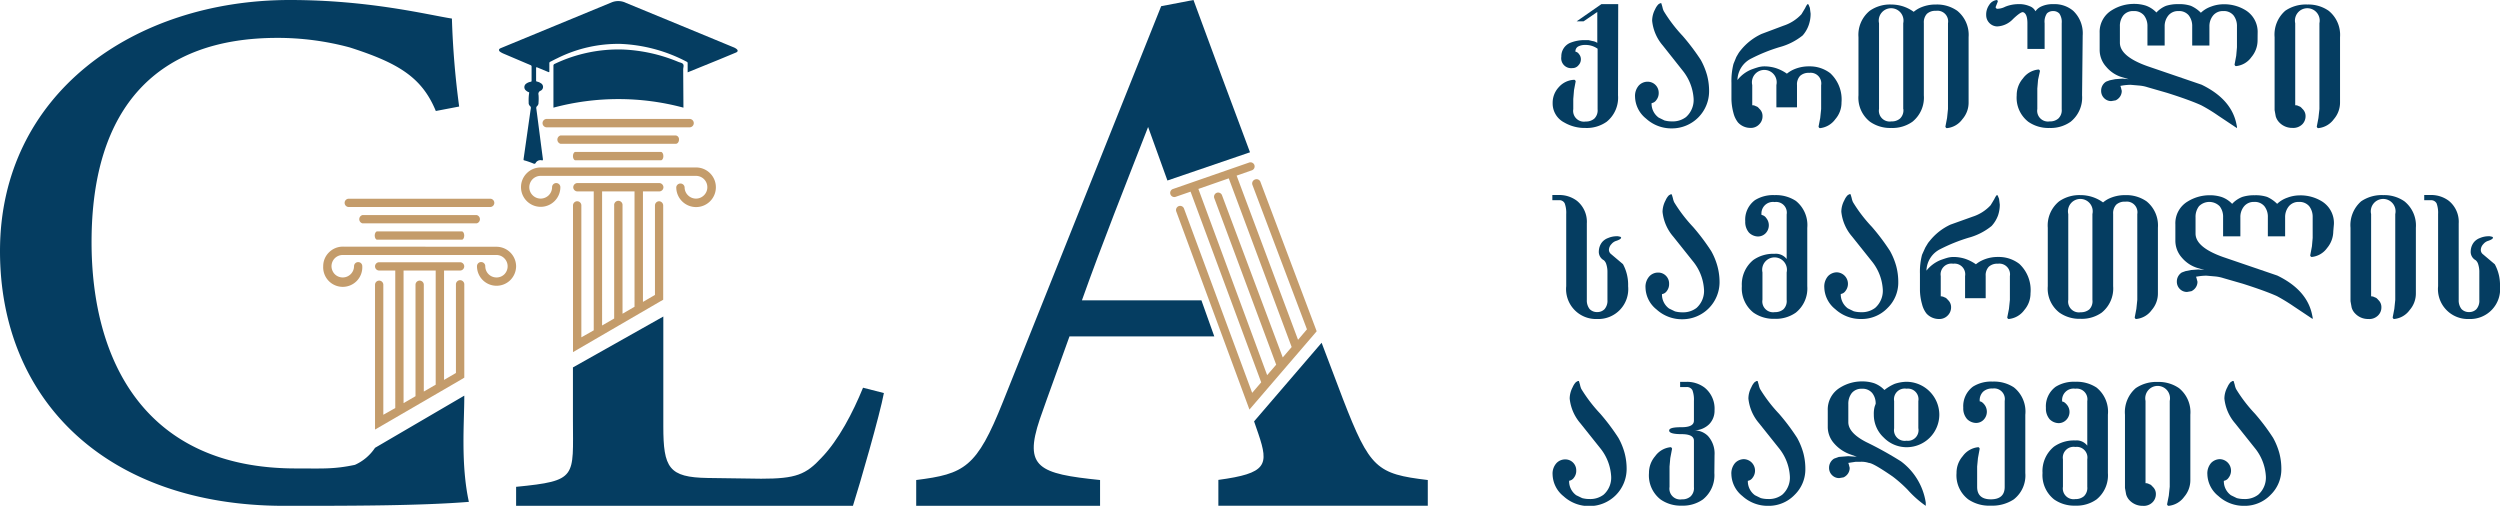 <?xml version="1.0" encoding="UTF-8"?>
<svg xmlns="http://www.w3.org/2000/svg" viewBox="0 0 403.84 81.71">
  <defs>
    <style>.cls-1{fill:#053d61;}.cls-2{fill:#c49c6b;fill-rule:evenodd;}</style>
  </defs>
  <title>Asset 1</title>
  <g id="Layer_2" data-name="Layer 2">
    <g id="Layer_1-2" data-name="Layer 1">
      <path class="cls-1" d="M261.37,15.4a5,5,0,0,1-1.84,4.27,5.58,5.58,0,0,1-3.42,1,6.55,6.55,0,0,1-3.42-.88,3.45,3.45,0,0,1-1.88-3.15,3.68,3.68,0,0,1,1-2.57,3.49,3.49,0,0,1,2.48-1.18q.15,0,.24.24l-.27,1.43L254.14,16v1.63a1.74,1.74,0,0,0,2,2,2.06,2.06,0,0,0,1.39-.46,1.86,1.86,0,0,0,.54-1.51V7.87a3.34,3.34,0,0,0-2-.61,2.35,2.35,0,0,0-1.12.24.89.89,0,0,0-.46.85.83.83,0,0,1,.56.37,1.28,1.28,0,0,1,.32.87,1.38,1.38,0,0,1-.38.94A1.22,1.22,0,0,1,254,11a1.6,1.6,0,0,1-1.79-1.84,2.36,2.36,0,0,1,1.36-2.21A6.11,6.11,0,0,1,256,6.48h.6l.64.15a1.74,1.74,0,0,1,.78.3v-5L255.8,3.45h-1.12l4-2.78h2.72Z"></path>
      <path class="cls-1" d="M276.08,14.74a6,6,0,0,1-6,6,6.05,6.05,0,0,1-4.19-1.59,4.65,4.65,0,0,1-1.77-3.5,2.55,2.55,0,0,1,.6-1.83,1.93,1.93,0,0,1,1.42-.62A1.78,1.78,0,0,1,267.94,15a1.8,1.8,0,0,1-.38,1.16,1.13,1.13,0,0,1-.77.5A2.77,2.77,0,0,0,267.94,19l.94.46a4.51,4.51,0,0,0,1.19.15,3.54,3.54,0,0,0,2.28-.7,3.69,3.69,0,0,0,1.22-3.1,8,8,0,0,0-1.73-4.37L268.6,7.35a7.23,7.23,0,0,1-1.72-4,4,4,0,0,1,.48-1.85,2.73,2.73,0,0,1,.55-.82l.27-.16h.18l.18.61a2.62,2.62,0,0,0,.22.67,24.13,24.13,0,0,0,3.05,4,36,36,0,0,1,2.94,3.9,11.73,11.73,0,0,1,1,2.44A9.94,9.94,0,0,1,276.08,14.74Z"></path>
      <path class="cls-1" d="M297.47,16.55a4.05,4.05,0,0,1-1,2.7A3.5,3.5,0,0,1,294,20.7q-.15,0-.24-.24l.27-1.4.15-1.45V13.77a1.72,1.72,0,0,0-1.93-2,2,2,0,0,0-1.47.49,2,2,0,0,0-.5,1.48v3.6h-3.33v-3.6a2,2,0,1,0-3.9,0V17a1.05,1.05,0,0,1,.57.15,1.55,1.55,0,0,1,.28.12,2,2,0,0,1,.3.3,1.58,1.58,0,0,1,.51,1.24,1.79,1.79,0,0,1-.53,1.27,1.83,1.83,0,0,1-1.43.58,2.7,2.7,0,0,1-2-.88,4,4,0,0,1-.73-1.51,9.2,9.2,0,0,1-.33-2.27V13.38a11.24,11.24,0,0,1,.33-3.06l.46-1.12.28-.48a4.15,4.15,0,0,1,.41-.58,9.38,9.38,0,0,1,3.39-2.66l3.54-1.33A6.84,6.84,0,0,0,291,2.3l.6-1c.18-.4.34-.62.46-.66l.12.18.18.45.12.94A5.54,5.54,0,0,1,292.19,4a5,5,0,0,1-1,1.73,10.15,10.15,0,0,1-3.72,1.88,27,27,0,0,0-4.57,1.84,4,4,0,0,0-2.24,3.48,5.4,5.4,0,0,1,2.3-1.72c.22-.08.53-.19.92-.31a3.85,3.85,0,0,1,1.13-.18,6.37,6.37,0,0,1,1.82.27,6.74,6.74,0,0,1,1.82.91,5,5,0,0,1,.87-.57,6,6,0,0,1,2.73-.61,5.41,5.41,0,0,1,3.42,1.12A5.79,5.79,0,0,1,297.47,16.55Z"></path>
      <path class="cls-1" d="M318,16.55a4.05,4.05,0,0,1-1,2.7,3.51,3.51,0,0,1-2.51,1.45q-.15,0-.24-.24l.27-1.4.15-1.45V3.75a1.72,1.72,0,0,0-1.94-2,2,2,0,0,0-1.46.48,2,2,0,0,0-.5,1.48V15.4a5,5,0,0,1-1.85,4.27,5.58,5.58,0,0,1-3.42,1,5.66,5.66,0,0,1-3.42-1,4.92,4.92,0,0,1-1.87-4.27V6a5,5,0,0,1,1.84-4.27,5.69,5.69,0,0,1,3.45-1,6.37,6.37,0,0,1,1.82.27,6.16,6.16,0,0,1,1.81.91,4.91,4.91,0,0,1,.88-.58,6,6,0,0,1,2.72-.6,5.7,5.7,0,0,1,3.42,1A5,5,0,0,1,318,6Zm-10.56,1.06V3.75a2,2,0,1,0-3.91,0V17.61a1.74,1.74,0,0,0,2,2,2,2,0,0,0,1.39-.46A1.83,1.83,0,0,0,307.46,17.61Z"></path>
      <path class="cls-1" d="M336.33,15.4a5,5,0,0,1-1.85,4.27,5.58,5.58,0,0,1-3.42,1,5.66,5.66,0,0,1-3.42-1,4.92,4.92,0,0,1-1.87-4.27,4.11,4.11,0,0,1,1-2.72,3.5,3.5,0,0,1,2.51-1.45c.11,0,.19.08.25.24l-.31,1.42-.12,1.42v3.3a1.74,1.74,0,0,0,2,2,2,2,0,0,0,1.39-.46,1.83,1.83,0,0,0,.55-1.51V3.75a2.39,2.39,0,0,0-.38-1.56,1.31,1.31,0,0,0-1-.4,1.38,1.38,0,0,0-1,.37,2.38,2.38,0,0,0-.38,1.59V7.9h-2.78V3.75c0-1-.23-1.64-.7-1.78-.24-.06-.78.3-1.62,1.1a3.74,3.74,0,0,1-2.58,1.2,1.83,1.83,0,0,1-1.76-1.82,2.7,2.7,0,0,1,.49-1.66,1.65,1.65,0,0,1,1.3-.79l.09.24-.37.94a2.83,2.83,0,0,0,.19.24,2.89,2.89,0,0,0,1.37-.33,5.65,5.65,0,0,1,2.05-.42,4.26,4.26,0,0,1,1.9.33,1.67,1.67,0,0,1,.94.82,2.3,2.3,0,0,1,.91-.76,4.4,4.4,0,0,1,2-.39,4.67,4.67,0,0,1,3.17,1.06,5,5,0,0,1,1.55,4Z"></path>
      <path class="cls-1" d="M364.68,6.54a4.2,4.2,0,0,1-1,2.69,3.46,3.46,0,0,1-2.48,1.45q-.15,0-.24-.24L361.23,9l.12-1.36V4.27a2.8,2.8,0,0,0-.56-1.79,2,2,0,0,0-1.68-.69,2,2,0,0,0-1.62.72,2.73,2.73,0,0,0-.59,1.76V7.35h-2.78V4.27a2.8,2.8,0,0,0-.56-1.79,2,2,0,0,0-1.68-.69,2,2,0,0,0-1.62.72,2.73,2.73,0,0,0-.59,1.76V7.35h-2.78V4.27a2.8,2.8,0,0,0-.56-1.79,2.05,2.05,0,0,0-1.68-.69,2,2,0,0,0-1.65.69,2.74,2.74,0,0,0-.56,1.79V6.9q0,2.2,4.42,3.78l8.77,3q4.9,2.37,5.66,6.5l.06.28,0,.24-3-2a26.15,26.15,0,0,0-2.78-1.7q-1.9-.86-5.51-2l-3.12-.9a6.06,6.06,0,0,0-1.38-.28l-1.38-.12a8.76,8.76,0,0,0-1.68.18l.07.12.17.67a1.63,1.63,0,0,1-.48,1.18,1.7,1.7,0,0,1-.51.36l-.69.12a1.59,1.59,0,0,1-1.17-.48,1.63,1.63,0,0,1-.48-1.18,1.7,1.7,0,0,1,.82-1.49l.57-.21.88-.18,1.18-.09,1,.09-1.21-.36a5.29,5.29,0,0,1-2.42-1.64,4.06,4.06,0,0,1-1.06-2.78V5.33a4.08,4.08,0,0,1,2-3.7,6.72,6.72,0,0,1,3.57-1,6.22,6.22,0,0,1,1.89.28,4.44,4.44,0,0,1,1.71,1.11A4.28,4.28,0,0,1,349.9.94a6.23,6.23,0,0,1,2-.27,5.85,5.85,0,0,1,2,.27,5.2,5.2,0,0,1,1.62,1.12,4.54,4.54,0,0,1,1.66-1,5.71,5.71,0,0,1,1.94-.37,6.59,6.59,0,0,1,3.57.93,4.11,4.11,0,0,1,2,3.73Z"></path>
      <path class="cls-1" d="M378,16.55a4.09,4.09,0,0,1-1,2.7,3.53,3.53,0,0,1-2.52,1.45q-.15,0-.24-.24l.27-1.4.16-1.45V3.75a2,2,0,1,0-3.91,0V17a1.09,1.09,0,0,1,.58.15,1.18,1.18,0,0,1,.27.12,2,2,0,0,1,.3.3,1.58,1.58,0,0,1,.52,1.24,1.83,1.83,0,0,1-.53,1.27,2.06,2.06,0,0,1-1.59.58,2.86,2.86,0,0,1-2.12-.88,2.4,2.4,0,0,1-.58-1l-.18-1V6a5.11,5.11,0,0,1,1.73-4.27,5.9,5.9,0,0,1,3.57-1,5.72,5.72,0,0,1,3.42,1A5,5,0,0,1,378,6Z"></path>
      <path class="cls-1" d="M263,46.23a4.83,4.83,0,0,1-5,5.3,4.83,4.83,0,0,1-5-5.3V34.58a4.41,4.41,0,0,0-.24-1.72.94.94,0,0,0-.94-.52h-1.06V31.5h1.07a4.73,4.73,0,0,1,2.89.93,4.36,4.36,0,0,1,1.61,3.67V48.44a2.24,2.24,0,0,0,.45,1.48,1.63,1.63,0,0,0,1.23.49,1.6,1.6,0,0,0,1.18-.47,2.06,2.06,0,0,0,.47-1.5V44a4,4,0,0,0-.18-1.3,1.38,1.38,0,0,0-.4-.66,1.54,1.54,0,0,1-.81-1.49,2.44,2.44,0,0,1,.54-1.45,2.28,2.28,0,0,1,.95-.65,3.6,3.6,0,0,1,1.38-.29,1.14,1.14,0,0,1,.45.06.29.29,0,0,1,.28.16c0,.16-.22.33-.73.51a1.61,1.61,0,0,0-.83.54,1.41,1.41,0,0,0-.41.91.89.89,0,0,0,.27.64l2,1.69A7,7,0,0,1,263,46.23Z"></path>
      <path class="cls-1" d="M277.77,45.57a6,6,0,0,1-6,6,6.07,6.07,0,0,1-4.19-1.59,4.65,4.65,0,0,1-1.77-3.49,2.52,2.52,0,0,1,.61-1.84,1.92,1.92,0,0,1,1.42-.62,1.74,1.74,0,0,1,1.27.52,1.77,1.77,0,0,1,.51,1.3,1.79,1.79,0,0,1-.37,1.16,1.14,1.14,0,0,1-.78.5,2.79,2.79,0,0,0,1.15,2.33l.95.46a4.43,4.43,0,0,0,1.18.15,3.55,3.55,0,0,0,2.29-.7,3.68,3.68,0,0,0,1.21-3.1,7.93,7.93,0,0,0-1.72-4.37l-3.24-4.06a7.25,7.25,0,0,1-1.73-4,4,4,0,0,1,.49-1.85,2.59,2.59,0,0,1,.54-.82l.28-.16h.18l.18.61a3,3,0,0,0,.21.67,24.3,24.3,0,0,0,3.06,4,34.47,34.47,0,0,1,2.93,3.9,10.74,10.74,0,0,1,1,2.44A9.94,9.94,0,0,1,277.77,45.57Z"></path>
      <path class="cls-1" d="M291.94,46.23a5,5,0,0,1-1.85,4.27,5.58,5.58,0,0,1-3.42,1,5.66,5.66,0,0,1-3.42-1,5,5,0,0,1-1.88-4.28A5.1,5.1,0,0,1,283.22,42a5.63,5.63,0,0,1,3.45-1,2.19,2.19,0,0,1,1.94.84v-7.2a1.72,1.72,0,0,0-1.94-2,1.86,1.86,0,0,0-2.12,2.08,1.14,1.14,0,0,1,.76.5,1.85,1.85,0,0,1-.09,2.45,1.73,1.73,0,0,1-1.3.53,2.11,2.11,0,0,1-1.4-.63,2.63,2.63,0,0,1-.6-1.82,3.92,3.92,0,0,1,1.57-3.42,5.55,5.55,0,0,1,3.18-.81,5.85,5.85,0,0,1,3.42.93,5,5,0,0,1,1.85,4.36Zm-3.33,2.21V44a2,2,0,1,0-3.91,0v4.42a1.74,1.74,0,0,0,2,2,2.06,2.06,0,0,0,1.39-.46A1.86,1.86,0,0,0,288.61,48.44Z"></path>
      <path class="cls-1" d="M306.64,45.57a5.73,5.73,0,0,1-1.75,4.2,5.79,5.79,0,0,1-4.24,1.76,6.07,6.07,0,0,1-4.19-1.59,4.65,4.65,0,0,1-1.77-3.49,2.56,2.56,0,0,1,.6-1.84,2,2,0,0,1,1.43-.62,1.86,1.86,0,0,1,1.4,3,1.13,1.13,0,0,1-.77.5,2.79,2.79,0,0,0,1.15,2.33l.94.46a4.56,4.56,0,0,0,1.19.15,3.54,3.54,0,0,0,2.28-.7,3.69,3.69,0,0,0,1.22-3.1,7.93,7.93,0,0,0-1.72-4.37l-3.24-4.06a7.25,7.25,0,0,1-1.73-4,3.91,3.91,0,0,1,.49-1.85,2.59,2.59,0,0,1,.54-.82l.27-.16h.19l.18.61a3,3,0,0,0,.21.67,23.75,23.75,0,0,0,3.06,4,34.47,34.47,0,0,1,2.93,3.9,11.21,11.21,0,0,1,1,2.44A9.94,9.94,0,0,1,306.64,45.57Z"></path>
      <path class="cls-1" d="M328,47.38a4.1,4.1,0,0,1-1,2.7,3.53,3.53,0,0,1-2.51,1.45c-.11,0-.19-.08-.25-.24l.28-1.4.15-1.45V44.6a1.73,1.73,0,0,0-1.94-2,2,2,0,0,0-1.47.49,2,2,0,0,0-.5,1.48v3.6h-3.33V44.6a1.72,1.72,0,0,0-1.93-2,1.74,1.74,0,0,0-2,2v3.27a1.11,1.11,0,0,1,.58.15,1.18,1.18,0,0,1,.27.12,2,2,0,0,1,.3.3,1.58,1.58,0,0,1,.52,1.24,1.83,1.83,0,0,1-.53,1.27,1.86,1.86,0,0,1-1.44.58,2.71,2.71,0,0,1-2-.88,4,4,0,0,1-.72-1.51,8.8,8.8,0,0,1-.34-2.27V44.21a10.85,10.85,0,0,1,.34-3.06L311,40c.06-.1.15-.26.29-.48a3,3,0,0,1,.41-.58,9.26,9.26,0,0,1,3.38-2.66L318.65,35a6.77,6.77,0,0,0,2.91-1.85l.6-1c.19-.4.34-.62.46-.66l.12.18.18.45.12.94a5.52,5.52,0,0,1-.28,1.72,5.15,5.15,0,0,1-1.05,1.73A10,10,0,0,1,318,38.4a27.38,27.38,0,0,0-4.57,1.84,4,4,0,0,0-2.24,3.48,5.54,5.54,0,0,1,2.3-1.72c.22-.08.53-.19.92-.31a3.92,3.92,0,0,1,1.14-.18,6.3,6.3,0,0,1,1.81.27,6.74,6.74,0,0,1,1.82.91,4.67,4.67,0,0,1,.88-.57,5.89,5.89,0,0,1,2.72-.61,5.41,5.41,0,0,1,3.42,1.12A5.79,5.79,0,0,1,328,47.38Z"></path>
      <path class="cls-1" d="M348.58,47.38a4.05,4.05,0,0,1-1,2.7,3.5,3.5,0,0,1-2.51,1.45q-.15,0-.24-.24l.27-1.4.15-1.45V34.58a1.72,1.72,0,0,0-1.93-2,2,2,0,0,0-1.47.48,2,2,0,0,0-.5,1.48V46.23a5,5,0,0,1-1.85,4.27,5.54,5.54,0,0,1-3.42,1,5.61,5.61,0,0,1-3.41-1,4.9,4.9,0,0,1-1.88-4.27V36.79a5,5,0,0,1,1.84-4.27,5.69,5.69,0,0,1,3.45-1,6.15,6.15,0,0,1,3.64,1.18,4.53,4.53,0,0,1,.87-.58,6.08,6.08,0,0,1,2.73-.6,5.72,5.72,0,0,1,3.42,1,5,5,0,0,1,1.84,4.27ZM338,48.44V34.58a2,2,0,1,0-3.9,0V48.44a1.74,1.74,0,0,0,2,2,2.09,2.09,0,0,0,1.4-.46A1.86,1.86,0,0,0,338,48.44Z"></path>
      <path class="cls-1" d="M376.91,37.37a4.24,4.24,0,0,1-1,2.69,3.48,3.48,0,0,1-2.48,1.45c-.11,0-.19-.08-.25-.24l.28-1.48.12-1.36V35.1a2.8,2.8,0,0,0-.56-1.79,2.05,2.05,0,0,0-1.68-.69,2,2,0,0,0-1.62.72,2.73,2.73,0,0,0-.59,1.76v3.08h-2.79V35.1a2.74,2.74,0,0,0-.56-1.79,2,2,0,0,0-1.67-.69,2,2,0,0,0-1.62.72,2.68,2.68,0,0,0-.59,1.76v3.08h-2.79V35.1a2.74,2.74,0,0,0-.56-1.79,2.35,2.35,0,0,0-3.33,0,2.8,2.8,0,0,0-.56,1.79v2.63c0,1.47,1.48,2.73,4.42,3.78l8.78,3q4.9,2.37,5.66,6.5l.06.28,0,.24-3-2a30.4,30.4,0,0,0-2.78-1.7q-1.9-.85-5.51-2l-3.12-.9a6.3,6.3,0,0,0-1.38-.28l-1.38-.12a8.94,8.94,0,0,0-1.69.18l.07.12.18.67a1.63,1.63,0,0,1-.48,1.18,1.7,1.7,0,0,1-.51.36l-.69.12a1.59,1.59,0,0,1-1.17-.48,1.63,1.63,0,0,1-.48-1.18,1.71,1.71,0,0,1,.81-1.49l.58-.21.88-.18,1.18-.09,1,.09-1.21-.36a5.37,5.37,0,0,1-2.43-1.64,4.1,4.1,0,0,1-1.05-2.78v-2.6a4.09,4.09,0,0,1,2-3.7,6.72,6.72,0,0,1,3.57-1,6.13,6.13,0,0,1,1.89.28,4.3,4.3,0,0,1,1.71,1.11,4.43,4.43,0,0,1,1.65-1.12,6.34,6.34,0,0,1,2-.27,5.93,5.93,0,0,1,2,.27,5.32,5.32,0,0,1,1.62,1.12,4.46,4.46,0,0,1,1.66-1,5.67,5.67,0,0,1,1.94-.37,6.59,6.59,0,0,1,3.57.93,4.11,4.11,0,0,1,2,3.73Z"></path>
      <path class="cls-1" d="M390.25,47.38a4.05,4.05,0,0,1-1,2.7,3.51,3.51,0,0,1-2.51,1.45q-.15,0-.24-.24l.27-1.4.15-1.45V34.58a2,2,0,1,0-3.9,0V47.87a1.05,1.05,0,0,1,.57.15,1.55,1.55,0,0,1,.28.12,2,2,0,0,1,.3.3,1.58,1.58,0,0,1,.51,1.24,1.79,1.79,0,0,1-.53,1.27,2,2,0,0,1-1.59.58,2.85,2.85,0,0,1-2.11-.88,2.21,2.21,0,0,1-.58-1l-.18-1V36.79a5.12,5.12,0,0,1,1.72-4.27,5.9,5.9,0,0,1,3.57-1,5.68,5.68,0,0,1,3.42,1,5,5,0,0,1,1.85,4.27Z"></path>
      <path class="cls-1" d="M403.84,46.23a4.83,4.83,0,0,1-5,5.3,4.83,4.83,0,0,1-5-5.3V34.58a4.41,4.41,0,0,0-.24-1.72,1,1,0,0,0-.94-.52h-1.06V31.5h1.07a4.73,4.73,0,0,1,2.89.93,4.36,4.36,0,0,1,1.61,3.67V48.44a2.24,2.24,0,0,0,.45,1.48,1.63,1.63,0,0,0,1.23.49,1.6,1.6,0,0,0,1.18-.47,2.06,2.06,0,0,0,.47-1.5V44a4,4,0,0,0-.18-1.3,1.38,1.38,0,0,0-.4-.66,1.54,1.54,0,0,1-.81-1.49,2.44,2.44,0,0,1,.54-1.45,2.28,2.28,0,0,1,.95-.65,3.6,3.6,0,0,1,1.38-.29,1.14,1.14,0,0,1,.45.06.29.29,0,0,1,.28.16c0,.16-.22.33-.73.51a1.61,1.61,0,0,0-.83.54,1.41,1.41,0,0,0-.41.91A.89.89,0,0,0,401,41l2,1.69A7,7,0,0,1,403.84,46.23Z"></path>
      <path class="cls-1" d="M262.76,75.75a6,6,0,0,1-6,6,6.07,6.07,0,0,1-4.19-1.59,4.65,4.65,0,0,1-1.77-3.49,2.52,2.52,0,0,1,.61-1.84,1.92,1.92,0,0,1,1.42-.62A1.76,1.76,0,0,1,254.62,76a1.79,1.79,0,0,1-.37,1.16,1.14,1.14,0,0,1-.78.5A2.79,2.79,0,0,0,254.62,80l.95.46a4.43,4.43,0,0,0,1.18.15,3.55,3.55,0,0,0,2.29-.7,3.68,3.68,0,0,0,1.21-3.1,7.93,7.93,0,0,0-1.72-4.37l-3.24-4.06a7.25,7.25,0,0,1-1.73-4,4,4,0,0,1,.49-1.85,2.59,2.59,0,0,1,.54-.82l.28-.16h.18l.18.61a3,3,0,0,0,.21.67,24.3,24.3,0,0,0,3.06,4,34.47,34.47,0,0,1,2.93,3.9,10.74,10.74,0,0,1,1,2.44A9.94,9.94,0,0,1,262.76,75.75Z"></path>
      <path class="cls-1" d="M276.93,76.41a5,5,0,0,1-1.85,4.27,5.58,5.58,0,0,1-3.42,1,5.66,5.66,0,0,1-3.42-1,4.92,4.92,0,0,1-1.87-4.27,4.11,4.11,0,0,1,1-2.72,3.48,3.48,0,0,1,2.48-1.45c.11,0,.19.08.25.24L269.81,74l-.12,1.36v3.3a1.74,1.74,0,0,0,2,2,2,2,0,0,0,1.39-.46,1.83,1.83,0,0,0,.55-1.51v-7.5c0-.71-.68-1.06-2-1.06s-2-.19-2-.58.67-.54,2-.54,2-.35,2-1.06V64.76a4.41,4.41,0,0,0-.24-1.72,1,1,0,0,0-.94-.52h-1.05v-.84h1.06a4.73,4.73,0,0,1,2.89.93,4.36,4.36,0,0,1,1.61,3.67,3.1,3.1,0,0,1-.86,2.24,3.52,3.52,0,0,1-2.47,1,3.12,3.12,0,0,1,2.27.91,4.22,4.22,0,0,1,1.06,3.09Z"></path>
      <path class="cls-1" d="M291.63,75.75a5.73,5.73,0,0,1-1.75,4.2,5.79,5.79,0,0,1-4.24,1.76,6.07,6.07,0,0,1-4.19-1.59,4.65,4.65,0,0,1-1.77-3.49,2.56,2.56,0,0,1,.6-1.84,2,2,0,0,1,1.43-.62,1.86,1.86,0,0,1,1.4,3,1.13,1.13,0,0,1-.77.5A2.79,2.79,0,0,0,283.49,80l.94.46a4.56,4.56,0,0,0,1.19.15,3.53,3.53,0,0,0,2.28-.7,3.69,3.69,0,0,0,1.22-3.1,7.93,7.93,0,0,0-1.72-4.37l-3.24-4.06a7.25,7.25,0,0,1-1.73-4,3.91,3.91,0,0,1,.49-1.85,2.59,2.59,0,0,1,.54-.82l.27-.16h.19l.18.61a3,3,0,0,0,.21.67,23.75,23.75,0,0,0,3.06,4,34.47,34.47,0,0,1,2.93,3.9,11.21,11.21,0,0,1,1,2.44A9.94,9.94,0,0,1,291.63,75.75Z"></path>
      <path class="cls-1" d="M313.27,67A5.27,5.27,0,0,1,308,72.24a5.14,5.14,0,0,1-3.71-1.56,5,5,0,0,1-1.6-3.71,4.51,4.51,0,0,1,.13-1.27l.17-.48a2.7,2.7,0,0,0-.56-1.73,2,2,0,0,0-1.66-.69,2,2,0,0,0-1.64.69,2.8,2.8,0,0,0-.56,1.79v2.91q0,1.73,2.87,3.21a57.3,57.3,0,0,1,5.64,3.13,10.23,10.23,0,0,1,4,6.66v.52a16.5,16.5,0,0,1-2.91-2.58,21.58,21.58,0,0,0-2.4-2.13c-2.14-1.48-3.44-2.22-3.88-2.22a3.72,3.72,0,0,0-1.43-.18l-.73,0-1.18.18.07.12.17.67a1.63,1.63,0,0,1-.48,1.18,1.7,1.7,0,0,1-.51.36l-.69.12a1.59,1.59,0,0,1-1.17-.48,1.63,1.63,0,0,1-.48-1.18,1.72,1.72,0,0,1,.82-1.49l.76-.27,1.51-.12,1.39.09-1.24-.45a6.17,6.17,0,0,1-2.45-1.73,4,4,0,0,1-1-2.69v-2.6a4.11,4.11,0,0,1,2-3.7,6.69,6.69,0,0,1,3.56-1,6.17,6.17,0,0,1,1.89.28,4.34,4.34,0,0,1,1.7,1.11A7.14,7.14,0,0,1,306.07,62a6.44,6.44,0,0,1,1.9-.33,5.34,5.34,0,0,1,5.3,5.29Zm-3.39,2.19v-4.4a1.71,1.71,0,0,0-1.91-2,1.73,1.73,0,0,0-2,2v4.4a1.73,1.73,0,0,0,2,2A1.71,1.71,0,0,0,309.88,69.16Z"></path>
      <path class="cls-1" d="M327.16,76.41a4.88,4.88,0,0,1-1.88,4.27,6.3,6.3,0,0,1-3.69,1,6,6,0,0,1-3.63-1,4.89,4.89,0,0,1-1.91-4.27,4.08,4.08,0,0,1,1-2.72,3.5,3.5,0,0,1,2.5-1.45q.15,0,.24.24L319.51,74l-.13,1.36v3.3c0,1.31.74,2,2.21,2s2.24-.66,2.24-2V64.76a1.72,1.72,0,0,0-1.94-2,2.1,2.1,0,0,0-1.54.51,1.93,1.93,0,0,0-.55,1.57c.23,0,.47.17.74.5a1.87,1.87,0,0,1-.1,2.45,1.68,1.68,0,0,1-1.27.53,2.1,2.1,0,0,1-1.42-.63,2.59,2.59,0,0,1-.61-1.82,3.94,3.94,0,0,1,1.57-3.42,5.55,5.55,0,0,1,3.18-.81,5.85,5.85,0,0,1,3.42.93A5,5,0,0,1,327.16,67Z"></path>
      <path class="cls-1" d="M340.5,76.41a5,5,0,0,1-1.84,4.27,5.58,5.58,0,0,1-3.42,1,5.66,5.66,0,0,1-3.42-1,5,5,0,0,1-1.88-4.28,5.1,5.1,0,0,1,1.85-4.25,5.61,5.61,0,0,1,3.45-1,2.16,2.16,0,0,1,1.93.84v-7.2a1.72,1.72,0,0,0-1.93-2,1.85,1.85,0,0,0-2.12,2.08c.22,0,.47.17.75.5a1.82,1.82,0,0,1-.09,2.45,1.7,1.7,0,0,1-1.3.53,2.11,2.11,0,0,1-1.39-.63,2.63,2.63,0,0,1-.6-1.82,3.92,3.92,0,0,1,1.57-3.42,5.55,5.55,0,0,1,3.18-.81,5.85,5.85,0,0,1,3.42.93A5,5,0,0,1,340.5,67Zm-3.33,2.21V74.2a1.72,1.72,0,0,0-1.93-2,1.74,1.74,0,0,0-2,2v4.42a1.74,1.74,0,0,0,2,2,2.06,2.06,0,0,0,1.39-.46A1.86,1.86,0,0,0,337.17,78.62Z"></path>
      <path class="cls-1" d="M353.82,77.56a4.1,4.1,0,0,1-1,2.7,3.53,3.53,0,0,1-2.51,1.45c-.11,0-.19-.08-.25-.24l.28-1.4.15-1.45V64.76a2,2,0,1,0-3.91,0V78.05a1.06,1.06,0,0,1,.58.15,1.18,1.18,0,0,1,.27.12,2,2,0,0,1,.3.3,1.55,1.55,0,0,1,.52,1.24,1.83,1.83,0,0,1-.53,1.27,2,2,0,0,1-1.59.58,2.88,2.88,0,0,1-2.12-.88,2.29,2.29,0,0,1-.57-1l-.18-1V67A5.12,5.12,0,0,1,345,62.7a5.9,5.9,0,0,1,3.57-1,5.72,5.72,0,0,1,3.42,1A5,5,0,0,1,353.82,67Z"></path>
      <path class="cls-1" d="M368.52,75.75a5.73,5.73,0,0,1-1.75,4.2,5.79,5.79,0,0,1-4.24,1.76,6.07,6.07,0,0,1-4.19-1.59,4.65,4.65,0,0,1-1.77-3.49,2.56,2.56,0,0,1,.6-1.84,2,2,0,0,1,1.43-.62,1.86,1.86,0,0,1,1.4,3,1.13,1.13,0,0,1-.77.5A2.79,2.79,0,0,0,360.38,80l.94.46a4.56,4.56,0,0,0,1.19.15,3.53,3.53,0,0,0,2.28-.7,3.69,3.69,0,0,0,1.22-3.1,7.93,7.93,0,0,0-1.72-4.37l-3.24-4.06a7.25,7.25,0,0,1-1.73-4,3.91,3.91,0,0,1,.49-1.85,2.59,2.59,0,0,1,.54-.82l.27-.16h.19l.18.61a3,3,0,0,0,.21.67,23.75,23.75,0,0,0,3.06,4,34.47,34.47,0,0,1,2.93,3.9,11.21,11.21,0,0,1,1,2.44A9.94,9.94,0,0,1,368.52,75.75Z"></path>
      <path class="cls-1" d="M111.08,11.69c0-.51,0-1,0-1.45a.24.24,0,0,0-.14-.26,25.07,25.07,0,0,0-10.71-2.89A22,22,0,0,0,90,9.42c-.37.17-.73.37-1.1.55a.25.25,0,0,0-.16.27c0,.42,0,.83,0,1.25,0,.16,0,.21-.2.13l-1.73-.72c-.15-.06-.22-.07-.21.14,0,.63,0,1.27,0,1.91,0,.14,0,.21.18.24a1.36,1.36,0,0,1,.54.23.68.68,0,0,1,0,1.24.54.54,0,0,0-.33.66,7.44,7.44,0,0,1,0,1.25.69.69,0,0,1-.21.55.43.43,0,0,0-.14.45c.36,2.71.7,5.42,1.06,8.13,0,.15,0,.23-.18.2a.87.87,0,0,0-1,.44c-.09.13-.19.14-.34.08a12.77,12.77,0,0,0-1.47-.51c-.14,0-.15-.11-.13-.24.39-2.71.77-5.43,1.16-8.14a.37.37,0,0,0-.11-.39.7.7,0,0,1-.23-.61A7.58,7.58,0,0,1,85.48,15c0-.09,0-.1-.1-.12a1.33,1.33,0,0,1-.39-.24.69.69,0,0,1,0-1.12,1.72,1.72,0,0,1,.72-.31c.13,0,.16-.07.16-.19,0-.75,0-1.51,0-2.26a.23.23,0,0,0-.17-.24L81.4,8.69a3.3,3.3,0,0,1-.53-.27c-.13-.08-.27-.19-.26-.36s.18-.24.32-.3l3.39-1.4,14.54-6a2.81,2.81,0,0,1,2.22.09l8.83,3.64,8.51,3.52a2.07,2.07,0,0,1,.53.28c.3.23.27.46-.07.6l-2.67,1.11-4.92,2Z"></path>
      <path class="cls-1" d="M110.4,17.39a40.54,40.54,0,0,0-21,0v-.23c0-1.68,0-4.84,0-6.52a.3.3,0,0,1,.2-.32A23.92,23.92,0,0,1,100.66,8a25.94,25.94,0,0,1,8.92,2c.27.11.64.15.78.38s0,.55,0,.83Z"></path>
      <path class="cls-1" d="M139.41,62.63c-1.63,4-3.94,8.44-6.69,11.29-2.53,2.75-4.16,3.41-9.76,3.41l-8.66-.12c-6.26-.1-7.15-1.64-7.15-8.33V51.13l-14.6,8.22v8.42c0,9.34.81,9.89-9.18,10.87v3.07h54.41c1.09-3.41,4.38-14.82,5-18.22Z"></path>
      <path class="cls-2" d="M106.48,32.51a.68.68,0,0,0-.68.69V47.64l-1.94,1.13V30.92h2.62a.68.68,0,0,0,.69-.67.69.69,0,0,0-.69-.68H93.28a.69.69,0,0,0-.68.68.68.68,0,0,0,.68.67h2.63V53.36l-2,1.13V33.2a.67.67,0,0,0-.67-.69.68.68,0,0,0-.68.69V56.88l14.21-8.26.36-.2V33.2A.69.69,0,0,0,106.48,32.51Zm-9.22-1.59h5.24V49.55l-1.94,1.13V33.2a.68.68,0,1,0-1.35,0V51.45l-1.95,1.13Z"></path>
      <path class="cls-2" d="M112.43,27.05a3.2,3.2,0,1,1-3.19,3.19.68.68,0,0,1,1.35,0,1.8,1.8,0,0,0,.54,1.3,1.82,1.82,0,0,0,2.59,0,1.8,1.8,0,0,0,.54-1.3,1.83,1.83,0,0,0-1.83-1.83H87.34a1.83,1.83,0,0,0-1.3.53,1.87,1.87,0,0,0-.54,1.3,1.84,1.84,0,0,0,1.84,1.84,1.87,1.87,0,0,0,1.3-.54,1.84,1.84,0,0,0,.54-1.3.67.67,0,0,1,1.34,0,3.18,3.18,0,1,1-3.18-3.19Z"></path>
      <path class="cls-2" d="M106.77,24.54c.21,0,.39.3.39.68s-.18.67-.39.67H92.94c-.21,0-.39-.3-.39-.67s.18-.68.39-.68Z"></path>
      <path class="cls-2" d="M109.16,21.88a.61.61,0,0,1,.52.67c0,.38-.23.68-.52.68H90.55a.7.7,0,0,1,0-1.35Z"></path>
      <path class="cls-2" d="M111.39,19.21a.68.68,0,0,1,0,1.36H88.32a.68.68,0,0,1,0-1.36Z"></path>
      <path class="cls-1" d="M75,63.91,60.58,72.34a7.63,7.63,0,0,1-3.25,2.75c-3.46.73-5.27.58-9.54.58-24.39,0-33-17.43-33-36.55,0-22,10.79-33,30-33a44.66,44.66,0,0,1,11.7,1.54c7.94,2.54,11.68,4.87,13.91,10.27l3.77-.72A137.43,137.43,0,0,1,73,3c-3.91-.61-13.34-3-26.17-3C21.63,0,0,15.18,0,40.56c0,24.2,17.35,41.15,45.92,41.15,10.55,0,21.84,0,29.82-.64-1.33-6.13-.74-12.8-.74-17Z"></path>
      <path class="cls-2" d="M74.32,45.26a.67.67,0,0,0-.67.69v14.3l-1.92,1.12V43.7h2.59a.67.67,0,1,0,0-1.34H61.25a.67.67,0,0,0,0,1.34h2.6V65.91L61.92,67V46a.67.67,0,1,0-1.34,0V69.39l14.07-8.17L75,61V46A.68.68,0,0,0,74.32,45.26ZM65.19,43.7h5.19V62.14l-1.92,1.11V46a.67.67,0,1,0-1.34,0V64l-1.93,1.12Z"></path>
      <path class="cls-2" d="M80.21,39.86A3.18,3.18,0,0,1,83.37,43a3.19,3.19,0,0,1-.93,2.24A3.16,3.16,0,0,1,77.05,43a.67.67,0,0,1,1.34,0,1.81,1.81,0,0,0,1.82,1.82,1.78,1.78,0,0,0,1.28-.53A1.83,1.83,0,0,0,82,43a1.81,1.81,0,0,0-.54-1.28,1.78,1.78,0,0,0-1.28-.53H55.37a1.82,1.82,0,0,0-1.29.53A1.84,1.84,0,0,0,53.55,43a1.86,1.86,0,0,0,.53,1.29,1.82,1.82,0,0,0,1.29.53A1.83,1.83,0,0,0,57.19,43a.66.66,0,0,1,.67-.66.65.65,0,0,1,.66.66,3.16,3.16,0,1,1-6.31,0,3.11,3.11,0,0,1,.93-2.23,3.15,3.15,0,0,1,2.23-.93Z"></path>
      <path class="cls-2" d="M74.61,37.38c.21,0,.38.3.38.67s-.17.67-.38.67H60.92c-.21,0-.39-.3-.39-.67s.18-.67.39-.67Z"></path>
      <path class="cls-2" d="M77,34.74a.69.69,0,0,1,0,1.34H58.56a.69.69,0,0,1,0-1.34Z"></path>
      <path class="cls-2" d="M79.18,32.1a.67.67,0,0,1,0,1.34H56.34a.67.67,0,0,1,0-1.34Z"></path>
      <path class="cls-1" d="M216.94,64.47q-1.71-4.5-3.45-9.1l-10.91,12.7c.24.71.47,1.39.69,2,1.72,5.07,1.37,6.39-6.46,7.45v4.17h33.83V77.54C222.38,76.56,221.28,75.66,216.94,64.47ZM172.76,54.34h23.39l-2.08-5.83h-19.3c3.29-9.25,7-18.53,10.69-28l3.12,8.65,13.34-4.56C198.83,16.35,195.76,8.1,192.79,0l-5.22,1L162,64.94c-4.23,10.6-6.2,11.62-14,12.6v4.17h29.7V77.54c-9.85-1-12.37-2-9.74-9.81C169.43,63.49,171.2,58.77,172.76,54.34Z"></path>
      <path class="cls-2" d="M202.72,29a.67.67,0,0,0-.41.86l8.81,23.34-1.44,1.69-9.92-26.52,2.44-.85a.67.67,0,0,0,.43-.86.67.67,0,0,0-.86-.4l-12.35,4.29a.67.67,0,0,0,.44,1.26l2.46-.85,11.41,30.8-1.46,1.7-11-29.74a.67.67,0,0,0-.85-.43.68.68,0,0,0-.41.87l11.82,32,10.6-12.34.26-.31-9.06-24.06A.67.67,0,0,0,202.72,29Zm-9.14,1.52,4.91-1.71,10.16,27.25-1.44,1.68-9.8-26.17a.67.67,0,0,0-.85-.43.68.68,0,0,0-.41.87l10,26.9-1.46,1.69Z"></path>
    </g>
  </g>
</svg>
